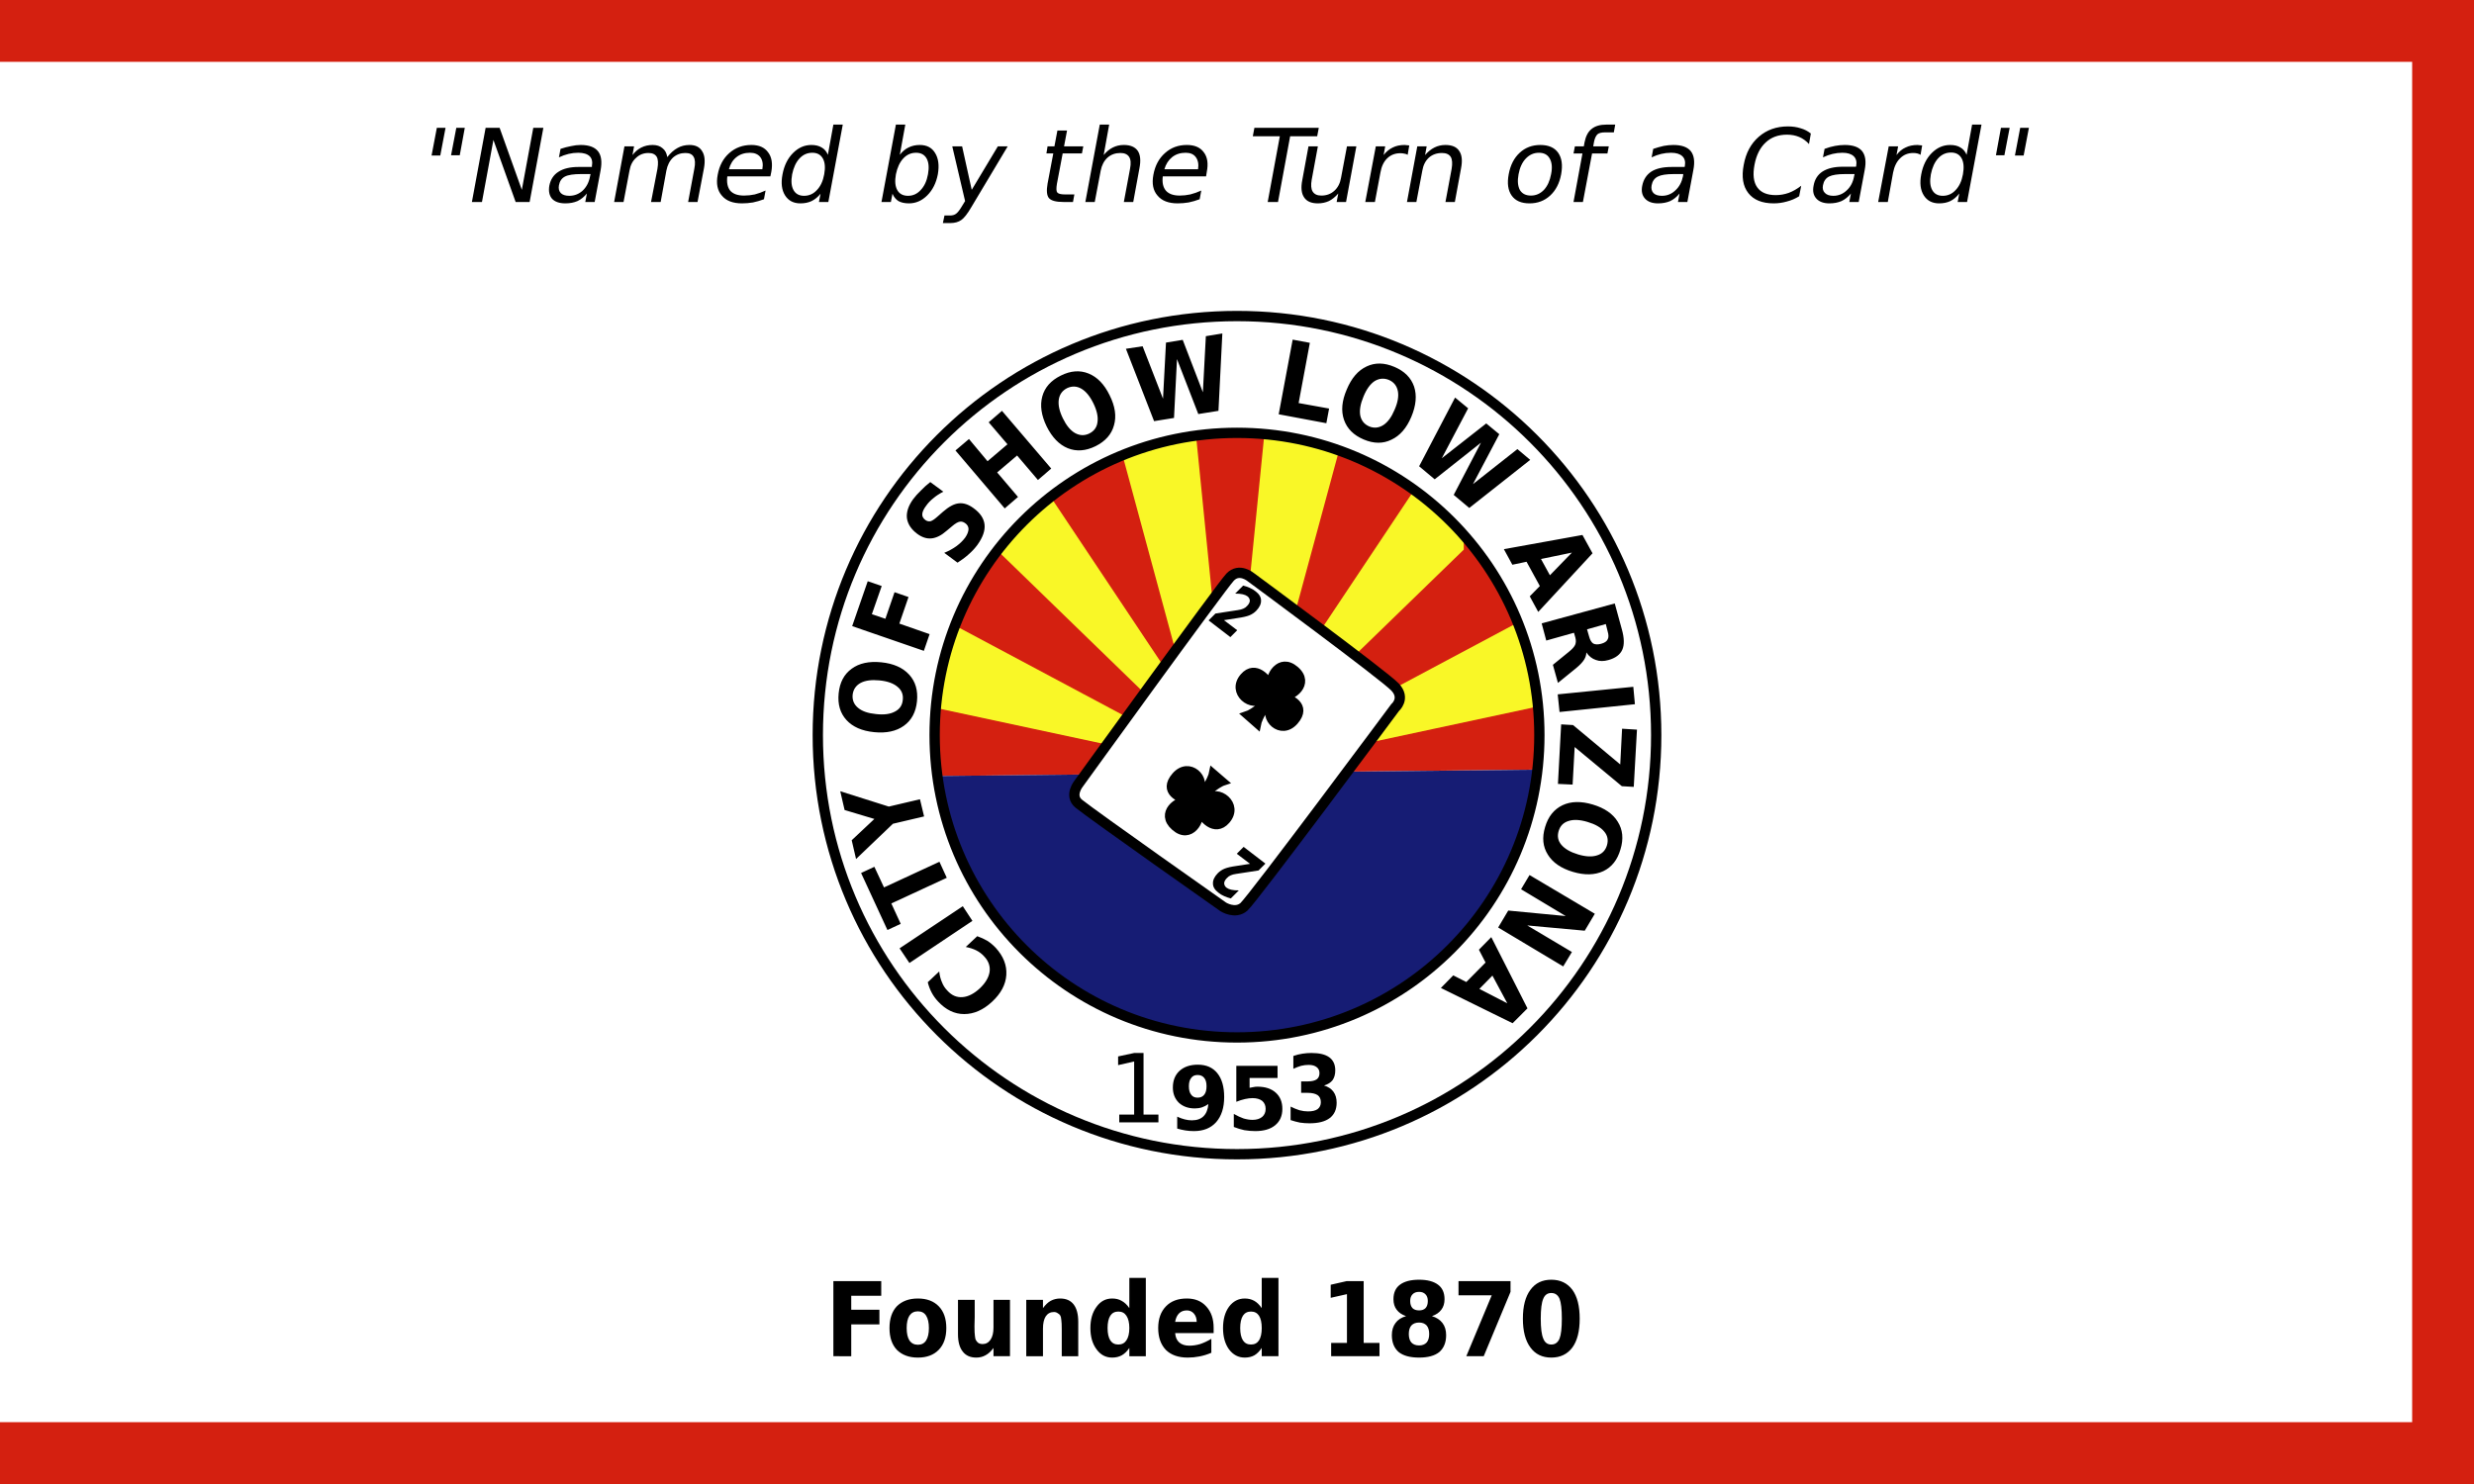 <svg xmlns:xlink="http://www.w3.org/1999/xlink" xmlns="http://www.w3.org/2000/svg" version="1.2" viewBox="0 0 1080 648" width="1080" height="648">
	<title>us-azshl</title>
	<style>
		.s0 { fill: #d42010 } 
		.s1 { fill: #ffffff } 
		.s2 { fill: #f9f727 } 
		.s3 { fill: #161c74 } 
		.s4 { fill: #ffffff;stroke: #000000;stroke-width: 4.5 } 
		.s5 { fill: #000000;stroke: #000000;stroke-width: 3 } 
		.s6 { fill: #000000 } 
	</style>
	<path id="Shape 1" class="s0" d="m0 0h1080v648h-1080z"/>
	<path id="Shape 2" class="s1" d="m0 27h1053v594h-1053z"/>
	<g id="us-azshl">
		<path id="Shape 5" class="s0" d="m675 336l-279 3c0 0-10.1-180.4 138-177 148.1 3.4 168 174 168 174z"/>
		<path id="Shape 8" class="s2" d="m405 303l6-33 90 48 33 18-126-27z"/>
		<path id="Shape 8 copy" class="s2" d="m669 309l-126 27 33-18 90-48 6 33z"/>
		<path id="Shape 7" class="s2" d="m435 231l21-18 60 90 21 36-102-99z"/>
		<path id="Shape 7 copy" class="s2" d="m639 240l-102 99 21-36 60-90 21 18z"/>
		<path id="Shape 6" class="s2" d="m546 339h-9l15-150 15-3 18 9z"/>
		<path id="Shape 6 copy" class="s2" d="m489 195l18-9 15 3 15 150h-9z"/>
		<path id="Shape 4" class="s3" d="m540 474c-139.4 2.8-144-135-144-135l282-3c0 0 1.4 135.2-138 138z"/>
		<path id="Shape 3" fill-rule="evenodd" class="s4" d="m540 504c-101.2 0-183-81.8-183-183 0-101.2 81.8-183 183-183 101.2 0 183 81.8 183 183 0 101.2-81.8 183-183 183zm132-183c0-73-59-132-132-132-73 0-132 59-132 132 0 73 59 132 132 132 73 0 132-59 132-132z"/>
		<path id="Shape 9" class="s4" d="m471 342c0 0 62-85.8 66-90 4-4.2 9 0 9 0 0 0 58.3 43 63 48 4.7 5 0 9 0 9 0 0-62.2 83.7-66 87-3.8 3.3-9 0-9 0 0 0-56.4-39.7-63-45-4.5-3.6 0-9 0-9z"/>
		<path id="path5107" fill-rule="evenodd" class="s5" d="m554.8 299.7c-1.7-4.1 3.8-13.4 10.8-7.3 7 6.1-1.5 12.8-5.8 11.7 3.3 0.2 11.6 3.9 5.5 10.9-6.1 7-14.7-1.4-10.4-7.3l-1-0.9c0 0-4.3 6-5 9.8l-5-4.4c3.7-1.2 9-6.2 9-6.2l-1-0.9c-5.3 5.1-15.2-2.7-9.1-9.7 5.2-6 11.3 1.1 12 4.3z"/>
		<path id="path5107 copy" fill-rule="evenodd" class="s5" d="m523.5 353.9c1.6 4.1-3.8 13.5-10.8 7.3-7-6.1 1.4-12.7 5.8-11.6-3.4-0.3-11.6-3.9-5.5-10.9 6.1-7 14.7 1.3 10.4 7.2l1 0.9c0 0 4.3-5.9 5-9.7l5 4.3c-3.7 1.2-9 6.3-9 6.3l1 0.9c5.3-5.1 15.2 2.7 9.1 9.7-5.2 6-11.4-1.1-12-4.4z"/>
		<path id="1" class="s6" d="m488.6 490.1v-3.4h6.5v-23.2l-7 1.6v-3.8l7-1.5h4.1v26.9h6.5v3.4z"/>
		<path id="95" fill-rule="evenodd" class="s6" d="m513.9 492.8v-5.2q1.7 0.8 3.3 1.2 1.6 0.4 3.1 0.4 3.3 0 5.1-1.8 1.8-1.8 2.1-5.3-1.3 0.9-2.7 1.4-1.5 0.5-3.2 0.5-4.3 0-7-2.5-2.6-2.6-2.6-6.6 0-4.6 2.9-7.3 3-2.7 8-2.7 5.5 0 8.5 3.7 3 3.7 3 10.4 0 7-3.5 11-3.5 3.9-9.7 3.9-2 0-3.8-0.3-1.8-0.3-3.5-0.8zm8.9-13.5q1.9 0 2.9-1.3 1-1.2 1-3.7 0-2.4-1-3.6-1-1.3-2.9-1.3-1.9 0-2.8 1.3-1 1.2-1 3.6 0 2.5 1 3.7 0.9 1.3 2.8 1.3zm16.9 1.8v-15.7h18v5.3h-12.2v4.3q0.8-0.2 1.6-0.3 0.9-0.2 1.8-0.2 5.1 0 8 2.6 2.9 2.6 2.9 7.1 0 4.6-3.2 7.2-3.1 2.5-8.6 2.5-2.4 0-4.8-0.4-2.3-0.5-4.6-1.4v-5.7q2.3 1.3 4.3 2 2.1 0.6 3.9 0.6 2.6 0 4.2-1.3 1.5-1.3 1.5-3.5 0-2.2-1.5-3.5-1.6-1.2-4.2-1.2-1.5 0-3.3 0.4-1.8 0.4-3.8 1.2z"/>
		<path id="3" class="s6" d="m578 474q2.7 0.8 4.1 2.7 1.4 1.9 1.4 4.8 0 4.4-3 6.7-3 2.3-8.9 2.3-2 0-4.1-0.3-2-0.4-4.1-1.1v-5.9q2 1 3.9 1.6 1.9 0.5 3.7 0.5 2.8 0 4.2-1 1.4-1.1 1.4-3 0-2.1-1.4-3.1-1.5-1-4.4-1h-2.8v-5h2.9q2.6 0 3.9-0.9 1.2-0.9 1.2-2.7 0-1.7-1.2-2.6-1.2-1-3.5-1-1.7 0-3.3 0.4-1.7 0.5-3.4 1.3v-5.6q2-0.7 4-1 2-0.3 3.9-0.3 5.2 0 7.8 1.9 2.6 1.9 2.6 5.7 0 2.6-1.2 4.3-1.3 1.6-3.7 2.3z"/>
		<path id="2" class="s6" d="m539.9 378.1l5.8-0.9-5.8-4.4 3-3 9.5 7.3-3 3-9.8 1.5q-1.4 0.2-2.3 0.6-1 0.4-1.7 1.2-1.1 1.1-1.2 2.2 0 1.2 1 2 0.8 0.6 2.1 0.9 1.4 0.3 3.3 0.3l-3.5 3.5q-1.6-0.4-2.9-1-1.4-0.6-2.5-1.5-2.4-1.8-2.4-4-0.1-2.2 2.1-4.5 1.3-1.3 3-2 1.7-0.7 5.3-1.2z"/>
		<path id="2 copy" class="s6" d="m540.1 269.9l-5.8 0.9 5.8 4.4-3 3-9.5-7.3 3-3 9.8-1.5q1.4-0.2 2.3-0.6 1-0.4 1.7-1.2 1.1-1.1 1.2-2.2 0-1.2-1-2-0.8-0.6-2.1-0.9-1.4-0.3-3.3-0.3l3.5-3.5q1.6 0.4 2.9 1 1.4 0.6 2.5 1.5 2.4 1.8 2.4 4 0.1 2.2-2.1 4.5-1.3 1.3-3 2-1.7 0.7-5.3 1.2z"/>
		<path id="CITY OF SHOW LOW ARIZONA" fill-rule="evenodd" class="s6" d="m421.6 413.5l5-4.7q2.3 0.8 4.4 2 2 1.3 3.7 3.1 5 5.5 4.6 11.8-0.4 6.3-6.2 11.7-5.8 5.4-12.2 5.4-6.3 0-11.4-5.5-1.7-1.8-2.8-3.9-1.1-2.1-1.7-4.5l5-4.7q0.3 2.7 1.2 4.7 0.8 2.1 2.4 3.7 2.8 3.1 6.6 2.8 3.7-0.3 7.5-3.8 3.7-3.5 4.3-7.2 0.5-3.7-2.3-6.7-1.5-1.7-3.5-2.7-2-1-4.6-1.5zm2.9-11.4l-27.5 18.4-4.3-6.4 27.6-18.4zm-31.3 1.3l-5.8 2.7-11.5-24.9 5.8-2.7 4.2 9 24.2-11.2 3.2 7-24.2 11.2zm-3.4-43.7l-16.1 15.4-1.9-8.2 9.9-9.3-13-3.9-1.9-8.2 21.2 6.7 13.6-3.2 1.8 7.5zm-23.7-56.9q0.7-7.2 5.7-10.8 4.9-3.6 12.9-2.8 8 0.8 12.2 5.4 4.1 4.5 3.4 11.6-0.7 7.1-5.7 10.7-5 3.6-13 2.8-8-0.8-12.1-5.3-4.1-4.5-3.4-11.6zm6.1 0.6q-0.3 3.5 2.4 5.7 2.6 2.2 7.8 2.7 5.2 0.6 8.3-1.1 3.1-1.6 3.4-5.1 0.4-3.5-2.3-5.7-2.7-2.3-7.9-2.8-5.2-0.5-8.2 1.1-3.1 1.7-3.5 5.2zm31.1-19.2l-31.3-10.8 6.8-19.6 6.1 2.1-4.3 12.3 5.9 2 4-11.6 6.1 2.1-4 11.6 13.2 4.6zm2.8-73.7l5.7 4.2q-2.4 1.2-4.3 2.8-1.9 1.5-3.1 3.2-1.7 2.2-1.8 3.8-0.1 1.5 1.4 2.6 1 0.7 2.2 0.5 1.1-0.3 2.9-1.9l2.5-2.2q3.9-3.4 6.9-3.7 3.1-0.4 6.5 2.1 4.4 3.2 4.8 7.2 0.4 3.9-3.1 8.8-1.7 2.3-3.9 4.2-2.1 1.9-4.8 3.6l-5.8-4.3q3.1-1.3 5.3-2.9 2.3-1.7 3.8-3.7 1.4-2 1.5-3.7 0-1.6-1.4-2.6-1.2-0.9-2.4-0.7-1.3 0.2-3.4 2l-2.4 2q-3.4 3-6.6 3.3-3.1 0.3-6.2-2-4-3-4.5-6.9-0.4-3.9 2.7-8.2 1.5-2 3.4-3.8 1.8-1.9 4.1-3.7zm32.5 11.5l-21.5-25.3 5.9-5 8.1 9.7 8.7-7.4-8.2-9.6 5.8-5 21.5 25.2-5.8 5-9.1-10.7-8.7 7.4 9.1 10.7zm24.5-58q6.4-3.2 12.1-0.9 5.7 2.3 9.2 9.5 3.6 7.2 1.9 13.1-1.6 5.9-8 9.1-6.5 3.2-12.2 0.9-5.6-2.3-9.2-9.5-3.5-7.2-1.9-13.1 1.6-5.9 8.1-9.1zm2.7 5.5q-3.1 1.6-3.6 5-0.5 3.5 1.8 8.2 2.3 4.7 5.3 6.4 3.1 1.7 6.2 0.2 3.2-1.6 3.6-5 0.5-3.5-1.8-8.2-2.3-4.7-5.3-6.4-3-1.7-6.2-0.2zm38 14.4l-12.3-31.6 7.3-1.1 8.9 22.9 1.3-24.5 7.3-1.2 8.8 22.9 1.3-24.5 7.2-1.2-1.7 33.8-8.8 1.4-9.3-24-1.3 25.7zm54.4-3l6.1-32.6 7.5 1.4-4.9 26.3 13.3 2.4-1.2 6.4zm50.5-20.7q6.6 2.8 8.6 8.6 1.9 5.8-1.2 13.2-3.1 7.4-8.7 10-5.5 2.7-12.1-0.1-6.6-2.8-8.6-8.6-2-5.8 1.2-13.2 3.1-7.5 8.7-10.1 5.5-2.6 12.1 0.2zm-2.4 5.7q-3.2-1.3-6.2 0.5-2.9 1.9-4.9 6.8-2 4.8-1.4 8.2 0.7 3.4 3.9 4.8 3.2 1.3 6.2-0.6 2.9-1.9 4.9-6.7 2.1-4.8 1.4-8.2-0.7-3.4-3.9-4.8zm13.2 37.7l15.7-30 5.7 4.7-11.5 21.8 19.4-15.2 5.7 4.7-11.5 21.8 19.4-15.3 5.6 4.7-26.6 21-6.8-5.7 11.9-22.8-20.2 16zm48.3 56.8l4.4-4.5-5.8-10.6-6.2 1.3-3.7-6.8 34.3-6.2 4.4 8-23.7 25.6zm18.4-19.1l-13.5 2.8 3.9 7.1zm1.5 37.1l-0.6-2.1-12.1 3.4-2-7.5 31.9-8.7 3.1 11.3q1.6 5.7 0.2 8.9-1.4 3.2-6 4.5-3.1 0.9-5.5 0-2.5-0.8-4.2-3.3 0 1.6-1 3.2-1 1.6-3.4 3.6l-8 6.5-2.2-7.9 7-5.7q2.1-1.7 2.7-3 0.6-1.4 0.1-3.2zm5.1-3.6l0.9 3.1q0.6 2.3 1.8 3.1 1.3 0.7 3.5 0.1 2.2-0.6 2.8-1.9 0.7-1.2 0-3.5l-0.8-3.2zm-12.8 28.4l33-3.3 0.7 7.6-32.9 3.4zm28.1 15l6.5 0.4-1.4 25-5.2-0.3-20.6-17.1-0.9 16.4-6.4-0.3 1.4-26 5.2 0.3 20.6 17.2zm-0.7 52.7q-2 6.9-7.5 9.5-5.6 2.6-13.3 0.3-7.7-2.3-10.9-7.5-3.3-5.2-1.2-12.1 2-6.8 7.6-9.5 5.5-2.6 13.2-0.3 7.7 2.3 10.9 7.5 3.3 5.2 1.2 12.1zm-5.9-1.8q1-3.4-1.2-6-2.2-2.7-7.3-4.2-5-1.5-8.3-0.4-3.3 1-4.3 4.4-1 3.4 1.2 6 2.3 2.7 7.3 4.2 5 1.5 8.3 0.4 3.3-1 4.3-4.4zm-33.8 13l28.5 16.9-4.4 7.4-25.1-2.3 19.5 11.6-3.8 6.3-28.4-17 4.4-7.4 25.1 2.4-19.5-11.7zm-33.3 43.8l5.7 2.9 8.4-8.5-2.9-5.6 5.4-5.5 15.8 31.1-6.5 6.5-31.3-15.4zm23.6 12.2l-6.5-12.1-5.7 5.8z"/>
		<path id="Founded 1870" fill-rule="evenodd" class="s6" d="m363.8 592.2v-32.8h20.9v6.4h-13.1v6.1h12.3v6.4h-12.3v13.9zm36.9-25.2q5.8 0 9.1 3.4 3.3 3.4 3.3 9.5 0 6.1-3.3 9.5-3.3 3.4-9.1 3.4-5.8 0-9.2-3.4-3.2-3.4-3.2-9.5 0-6.1 3.2-9.5 3.4-3.4 9.2-3.4zm0 5.6q-2.4 0-3.7 1.9-1.2 1.9-1.2 5.4 0 3.5 1.2 5.4 1.3 1.9 3.7 1.9 2.4 0 3.6-1.9 1.2-1.9 1.2-5.4 0-3.5-1.2-5.4-1.2-1.9-3.6-1.9zm17.5 10v-15h7.3v2.4q0 2 0 5.1-0.1 3-0.1 4 0 3 0.2 4.3 0.1 1.3 0.5 1.9 0.4 0.7 1.1 1.2 0.8 0.4 1.7 0.4 2.2 0 3.5-1.9 1.3-1.9 1.3-5.3v-12.1h7.2v24.6h-7.2v-3.6q-1.6 2.2-3.5 3.2-1.8 1-4 1-3.9 0-5.9-2.6-2.1-2.6-2.1-7.6zm52.5-5.4v15h-7.2v-11.5q0-3.2-0.2-4.4-0.1-1.2-0.4-1.8-0.4-0.7-1.2-1.1-0.7-0.5-1.6-0.5-2.3 0-3.6 1.9-1.2 1.9-1.2 5.3v12.1h-7.3v-24.6h7.3v3.6q1.6-2.2 3.4-3.2 1.9-1 4.1-1 3.9 0 5.9 2.6 2 2.6 2 7.6zm22.3-6v-13.2h7.2v34.2h-7.2v-3.6q-1.5 2.2-3.3 3.2-1.8 1-4.2 1-4.2 0-6.8-3.6-2.7-3.6-2.7-9.3 0-5.7 2.7-9.3 2.6-3.6 6.8-3.6 2.4 0 4.1 1 1.9 1 3.4 3.2zm-4.8 15.9q2.3 0 3.5-1.8 1.3-1.9 1.3-5.4 0-3.5-1.3-5.4-1.2-1.8-3.5-1.8-2.3 0-3.5 1.8-1.2 1.9-1.2 5.4 0 3.5 1.2 5.4 1.2 1.8 3.5 1.8zm41.6-7.3v2.3h-16.8q0.2 2.7 1.8 4.1 1.6 1.4 4.4 1.4 2.3 0 4.7-0.7 2.4-0.8 4.9-2.3v6.1q-2.6 1.1-5.2 1.6-2.5 0.5-5.1 0.5-6.1 0-9.5-3.3-3.4-3.5-3.4-9.6 0-6 3.4-9.5 3.3-3.4 9.1-3.4 5.4 0 8.5 3.5 3.2 3.5 3.2 9.3zm-16.8-2.6h9.4q0-2.2-1.2-3.6-1.2-1.4-3.1-1.4-2.1 0-3.4 1.3-1.3 1.3-1.7 3.7zm37.8-6v-13.2h7.3v34.2h-7.3v-3.6q-1.5 2.2-3.2 3.2-1.8 1-4.2 1-4.2 0-6.9-3.6-2.6-3.6-2.6-9.3 0-5.7 2.6-9.3 2.7-3.6 6.9-3.6 2.3 0 4.1 1 1.8 1 3.3 3.2zm-4.7 15.9q2.3 0 3.5-1.8 1.2-1.9 1.2-5.4 0-3.5-1.2-5.4-1.2-1.8-3.5-1.8-2.3 0-3.5 1.8-1.2 1.9-1.2 5.4 0 3.5 1.2 5.4 1.2 1.8 3.5 1.8zm35 5.1v-5.8h6.9v-21.3l-7.1 1.6v-5.7l7-1.6h7.4v27h6.9v5.8zm32.7-17.5q-2.7-0.9-4.1-2.8-1.4-1.8-1.4-4.6 0-4.2 2.8-6.3 2.9-2.2 8.4-2.2 5.4 0 8.3 2.2 2.8 2.1 2.8 6.3 0 2.8-1.4 4.6-1.4 1.9-4.1 2.8 3 0.9 4.6 3 1.6 2.1 1.6 5.3 0 4.8-3 7.4-3 2.4-8.8 2.4-5.9 0-8.9-2.4-3-2.6-3-7.4 0-3.2 1.6-5.3 1.5-2.1 4.6-3zm5.7 2.8q-2.2 0-3.4 1.3-1.1 1.3-1.1 3.7 0 2.4 1.1 3.7 1.2 1.3 3.4 1.3 2.1 0 3.3-1.3 1.1-1.3 1.1-3.7 0-2.4-1.1-3.7-1.2-1.3-3.3-1.3zm-3.9-9.4q0 2 1 3.1 1 1 2.9 1 1.8 0 2.8-1 1-1.1 1-3.1 0-1.9-1-2.9-1-1.1-2.8-1.1-1.9 0-2.9 1.1-1 1-1 2.9zm21.1-2.5v-6.2h22.7v4.7l-11.7 28.1h-7.6l11.1-26.6zm52.9 10.2q0 8.2-3.2 12.6-3.3 4.4-9.2 4.4-5.9 0-9.1-4.4-3.3-4.4-3.3-12.6 0-8.2 3.3-12.6 3.2-4.4 9.1-4.4 5.9 0 9.2 4.4 3.2 4.4 3.2 12.6zm-7.8 0q0-6.2-1-8.7-1.1-2.5-3.6-2.5-2.5 0-3.5 2.5-1.1 2.5-1.1 8.7 0 6.2 1.1 8.7 1 2.6 3.5 2.6 2.5 0 3.6-2.6 1-2.5 1-8.7z"/>
		<path id="&quot;Named by the Turn of a Card&quot;" fill-rule="evenodd" class="s6" d="m190.7 55.8h3.8l-2.3 12.1h-3.8zm8.5 0h3.7l-2.2 12h-3.8zm6.8 32.4l6-32.4h6.1l9.7 27.1 5-27.1h4.4l-6 32.4h-6.1l-9.7-27.1-5 27.1zm56.2-13.9l-2.6 13.9h-4.1l0.7-3.7q-1.8 2.2-4.1 3.3-2.3 1-5.3 1-3.9 0-5.8-2-1.8-2.1-1.2-5.7 0.8-4.1 4-6.1 3.2-2.1 8.8-2.1h5.8v-0.4q0.5-2.8-1-4.3-1.6-1.5-5-1.5-2.1 0-4.2 0.5-2.1 0.5-4.2 1.5l0.7-3.7q2.4-0.8 4.6-1.2 2.2-0.5 4.2-0.5 5.4 0 7.6 2.8 2.1 2.7 1.1 8.2zm-4.4 1.7h-4.1q-5 0-7.1 1.1-2.1 1.1-2.6 3.8-0.4 2.1 0.8 3.4 1.2 1.2 3.7 1.2 3.4 0 5.9-2.3 2.5-2.4 3.2-6.3zm33.5-7.4q2.1-2.7 4.5-4 2.3-1.3 5.2-1.3 3.9 0 5.5 2.7 1.7 2.6 0.8 7.5l-2.8 14.7h-4.1l2.7-14.5q0.7-3.5-0.3-5.2-0.9-1.7-3.6-1.7-3.1 0-5.4 2-2.2 2.1-2.9 5.7l-2.5 13.7h-4.2l2.8-14.5q0.6-3.6-0.3-5.2-1-1.7-3.6-1.7-3.2 0-5.4 2.1-2.3 2-2.9 5.6l-2.6 13.7h-4.1l4.5-24.3h4.2l-0.7 3.8q1.8-2.3 3.9-3.3 2.2-1.1 4.9-1.1 2.7 0 4.3 1.4 1.7 1.3 2.1 3.9zm45.4 6.5l-0.4 1.9h-18.8q-0.5 4.1 1.3 6.3 1.9 2.1 6 2.1 2.4 0 4.7-0.5 2.3-0.6 4.7-1.7l-0.7 3.8q-2.4 0.9-4.8 1.4-2.4 0.4-4.8 0.4-6 0-8.8-3.4-2.9-3.3-1.8-9.1 1.1-6 5.1-9.5 4-3.5 9.6-3.5 5 0 7.3 3.2 2.4 3.1 1.4 8.6zm-18.5-1.2h14.6q0.6-3.3-0.9-5.3-1.5-1.9-4.5-1.9-3.5 0-5.9 1.9-2.4 1.9-3.3 5.3zm43.2-6.3l2.4-13.2h4.1l-6.3 33.8h-4.1l0.7-3.6q-1.7 2.1-3.9 3.2-2.1 1-4.9 1-4.5 0-6.7-3.5-2.2-3.5-1.1-9.2 1.1-5.8 4.6-9.3 3.5-3.5 8-3.5 2.7 0 4.5 1.1 1.8 1 2.7 3.2zm-15.6 8.5q-0.8 4.4 0.6 6.9 1.4 2.5 4.6 2.5 3.3 0 5.6-2.5 2.4-2.5 3.2-6.9 0.8-4.4-0.6-6.9-1.4-2.5-4.6-2.5-3.3 0-5.6 2.5-2.3 2.5-3.2 6.9zm49.4-21.7l-2.4 13.2q1.7-2.2 3.8-3.2 2.2-1.1 4.9-1.1 4.6 0 6.7 3.5 2.2 3.5 1.2 9.3-1.1 5.7-4.6 9.2-3.5 3.5-8 3.5-2.8 0-4.6-1-1.7-1.1-2.6-3.2l-0.7 3.6h-4.1l6.3-33.8zm9.9 21.7q0.8-4.4-0.6-6.9-1.4-2.5-4.6-2.5-3.3 0-5.6 2.5-2.3 2.5-3.2 6.9-0.8 4.4 0.6 6.9 1.4 2.5 4.7 2.5 3.2 0 5.5-2.5 2.4-2.5 3.2-6.9zm34.8-12.2l-15.9 26.6q-2.5 4.3-4.4 5.6-1.9 1.3-4.7 1.3h-3.3l0.7-3.3h2.4q1.7 0 2.7-0.8 1.1-0.8 2.8-3.7l1.1-1.8-5.6-23.9h4.3l4.2 19 11.4-19zm21.7-6.9h4.2l-1.3 6.9h8.4l-0.6 3.1h-8.4l-2.5 13.2q-0.5 3 0.1 3.8 0.7 0.9 3.3 0.9h4.2l-0.6 3.3h-4.2q-4.8 0-6.3-1.7-1.4-1.7-0.6-6.3l2.5-13.2h-3l0.5-3.1h3zm35.8 16.5l-2.7 14.7h-4.1l2.7-14.5q0.7-3.5-0.4-5.2-1.1-1.7-3.8-1.7-3.3 0-5.6 2-2.3 2.1-3 5.7l-2.6 13.7h-4.1l6.3-33.8h4.1l-2.4 13.3q1.8-2.2 4-3.3 2.2-1.1 4.8-1.1 4.3 0 6.1 2.6 1.7 2.6 0.7 7.6zm29.4 1.6l-0.3 1.9h-18.9q-0.5 4.1 1.4 6.3 1.9 2.1 6 2.1 2.3 0 4.6-0.5 2.4-0.6 4.8-1.7l-0.7 3.8q-2.4 0.9-4.8 1.4-2.4 0.4-4.8 0.4-6 0-8.8-3.4-2.9-3.3-1.8-9.1 1.1-6 5.1-9.5 3.9-3.5 9.5-3.5 5.1 0 7.4 3.2 2.4 3.1 1.3 8.6zm-18.5-1.2h14.7q0.5-3.3-1-5.3-1.4-1.9-4.4-1.9-3.5 0-5.9 1.9-2.4 1.9-3.4 5.3zm38.6-14.4l0.7-3.7h28.1l-0.7 3.7h-11.8l-5.3 28.7h-4.5l5.3-28.7zm21.6 19.1l2.7-14.7h4.1l-2.7 14.6q-0.6 3.4 0.4 5.1 1.1 1.8 3.8 1.8 3.4 0 5.7-2.1 2.3-2.1 2.9-5.6l2.6-13.8h4.1l-4.5 24.3h-4.1l0.7-3.7q-1.9 2.2-4.1 3.3-2.2 1-4.8 1-4.3 0-6-2.6-1.8-2.6-0.8-7.6zm46.7-15.1l-0.7 4.1q-0.6-0.4-1.4-0.5-0.8-0.2-1.8-0.2-3.4 0-5.7 2.2-2.3 2.2-3 6.3l-2.4 12.8h-4.2l4.6-24.3h4.1l-0.7 3.8q1.7-2.2 4-3.3 2.2-1.1 5.2-1.1 0.4 0 0.9 0.1 0.5 0 1.1 0.1zm22.6 10l-2.7 14.7h-4.1l2.7-14.5q0.6-3.5-0.4-5.2-1.1-1.7-3.8-1.7-3.4 0-5.7 2-2.3 2.1-2.9 5.7l-2.6 13.7h-4.1l4.5-24.3h4.1l-0.7 3.8q1.9-2.2 4.1-3.3 2.2-1.1 4.8-1.1 4.3 0 6 2.6 1.8 2.6 0.8 7.6zm34.6-10.2q5.4 0 7.8 3.4 2.4 3.4 1.3 9.4-1.1 5.9-4.8 9.3-3.7 3.4-9 3.4-5.4 0-7.8-3.4-2.4-3.4-1.3-9.3 1.1-6 4.8-9.4 3.7-3.4 9-3.4zm-0.6 3.4q-3.3 0-5.7 2.5-2.4 2.5-3.2 6.9-0.8 4.3 0.6 6.9 1.5 2.4 4.8 2.4 3.3 0 5.7-2.5 2.3-2.5 3.1-6.8 0.9-4.3-0.6-6.9-1.4-2.5-4.7-2.5zm29.5-12.3h3.8l-0.6 3.4h-3.9q-2.2 0-3.2 0.8-1 0.9-1.5 3.1l-0.4 2.2h6.8l-0.6 3.1h-6.7l-4 21.2h-4.1l3.9-21.2h-3.9l0.6-3.1h3.9l0.3-1.7q0.8-4.1 3.1-5.9 2.3-1.9 6.5-1.9zm37.9 19.9l-2.6 13.9h-4.1l0.7-3.7q-1.8 2.2-4.1 3.3-2.3 1-5.3 1-3.8 0-5.7-2.1-1.9-2.1-1.2-5.6 0.8-4.1 4-6.2 3.2-2 8.8-2h5.7l0.1-0.4q0.5-2.8-1.1-4.3-1.6-1.5-4.9-1.5-2.2 0-4.3 0.5-2.1 0.5-4.2 1.5l0.7-3.7q2.4-0.8 4.6-1.3 2.2-0.4 4.2-0.4 5.4 0 7.6 2.7 2.2 2.8 1.1 8.3zm-4.4 1.7h-4.1q-4.9 0-7 1.1-2.2 1.1-2.7 3.8-0.4 2.1 0.8 3.4 1.2 1.2 3.7 1.2 3.4 0 5.9-2.4 2.5-2.3 3.3-6.2zm55.7-17.7l-0.8 4.6q-1.9-2.1-4.3-3.1-2.4-1-5.3-1-5.7 0-9.3 3.4-3.7 3.4-4.9 9.8-1.2 6.4 1.2 9.8 2.4 3.4 8.1 3.4 2.9 0 5.7-1 2.7-1 5.4-3.1l-0.9 4.6q-2.6 1.6-5.4 2.3-2.8 0.8-5.7 0.8-7.6 0-11.1-4.5-3.5-4.5-2-12.3 1.4-7.8 6.6-12.3 5.2-4.5 12.7-4.5 3 0 5.5 0.8 2.5 0.7 4.5 2.3zm23.5 16l-2.6 13.9h-4.1l0.7-3.7q-1.8 2.2-4.1 3.3-2.3 1-5.3 1-3.8 0-5.7-2.1-1.9-2.1-1.2-5.6 0.7-4.1 3.9-6.2 3.3-2.1 8.8-2.1h5.8l0.1-0.3q0.5-2.8-1.1-4.3-1.6-1.5-4.9-1.5-2.2 0-4.3 0.5-2.1 0.5-4.2 1.5l0.7-3.7q2.4-0.9 4.6-1.3 2.2-0.4 4.2-0.4 5.4 0 7.6 2.7 2.2 2.8 1.1 8.3zm-4.4 1.7h-4.1q-4.9 0-7.1 1.1-2.1 1.1-2.6 3.8-0.4 2.1 0.8 3.3 1.2 1.3 3.7 1.3 3.4 0 5.9-2.4 2.5-2.3 3.2-6.2zm29.5-12.5l-0.7 4.1q-0.6-0.4-1.4-0.6-0.8-0.2-1.8-0.2-3.4 0-5.7 2.3-2.3 2.2-3.1 6.3l-2.3 12.8h-4.2l4.6-24.3h4.1l-0.7 3.8q1.7-2.3 4-3.3 2.2-1.1 5.2-1.1 0.4 0 0.9 0.1 0.5 0 1.1 0.1zm19.4 4.1l2.4-13.2h4.1l-6.3 33.8h-4.1l0.7-3.7q-1.7 2.2-3.9 3.3-2.1 1-4.9 1-4.5 0-6.7-3.5-2.2-3.5-1.1-9.2 1.1-5.8 4.6-9.3 3.5-3.5 8-3.5 2.8 0 4.5 1.1 1.8 1 2.7 3.2zm-15.6 8.5q-0.8 4.4 0.6 6.9 1.4 2.5 4.6 2.5 3.3 0 5.6-2.5 2.4-2.5 3.2-6.9 0.8-4.5-0.6-7-1.4-2.5-4.6-2.5-3.3 0-5.6 2.5-2.3 2.5-3.2 7zm30.6-20.3h3.8l-2.3 12h-3.7zm8.4 0h3.8l-2.3 12.1h-3.8z"/>
	</g>
</svg>